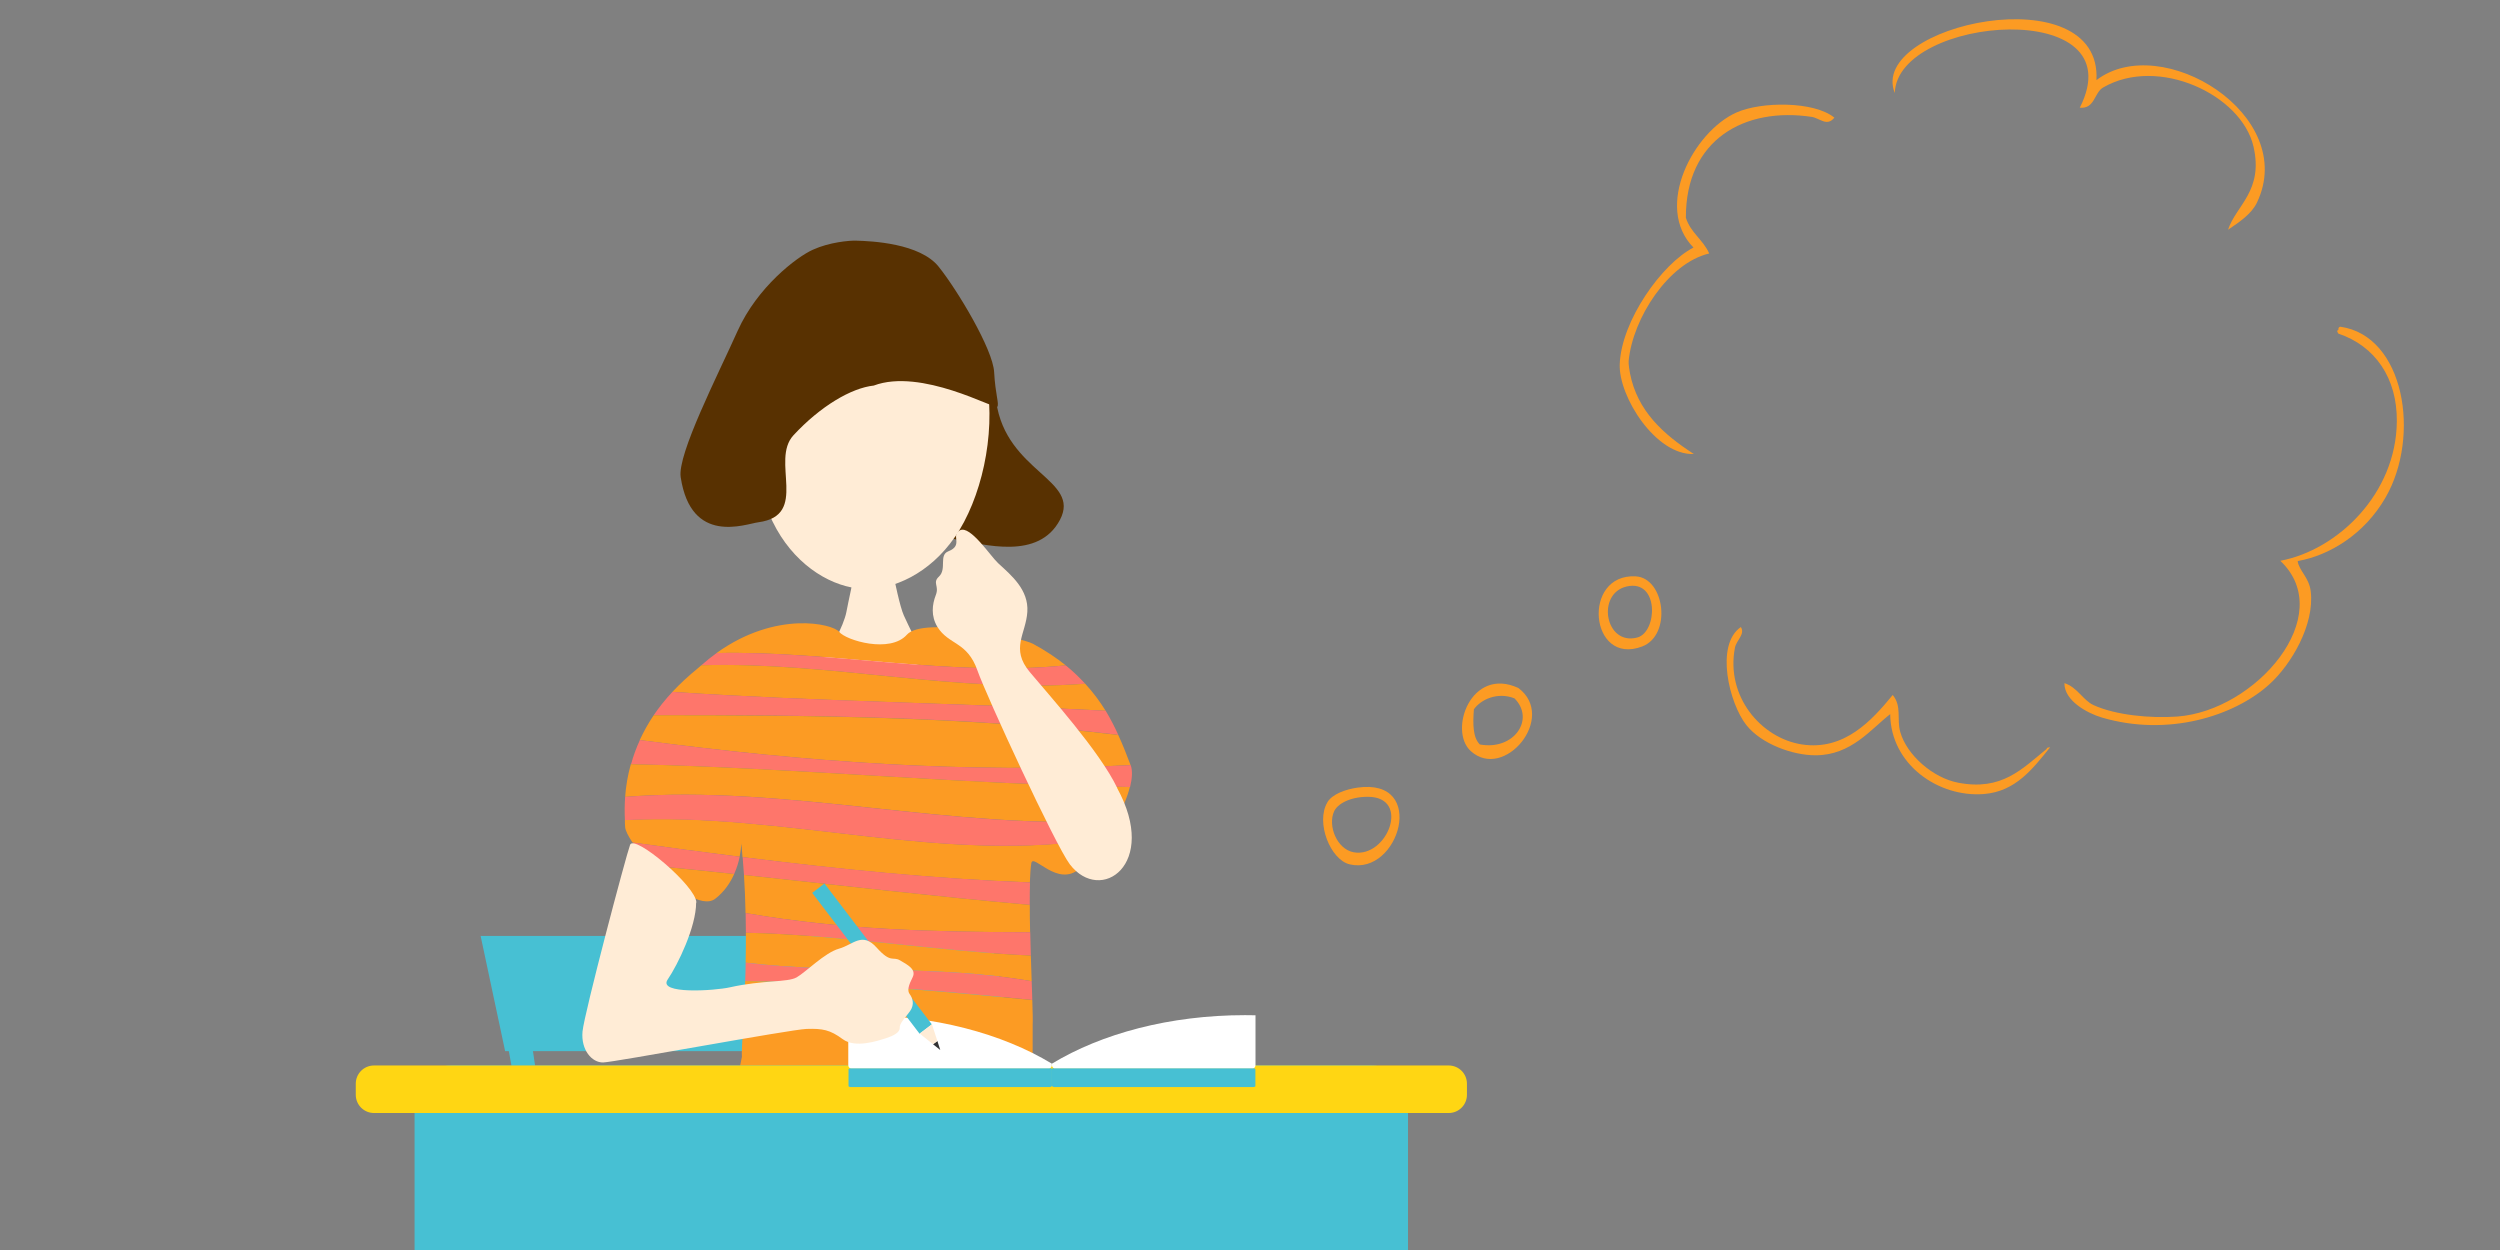 <svg width="260" height="130" viewBox="0 0 260 130" fill="none" xmlns="http://www.w3.org/2000/svg">
<rect x="0" y="0" width="260" height="130" fill="#808080" stroke="none"/>
<g clip-path="url(#clip0_170_41402)">
<path fill-rule="evenodd" clip-rule="evenodd" d="M218.016 8.344C224.772 3.149 239.099 11.97 234.717 21.08C234.164 22.235 232.934 23.075 231.716 23.891C232.557 21.356 235.42 19.851 234.365 15.245C233.122 9.837 224.433 5.784 218.732 9.097C217.777 9.636 217.89 11.33 216.296 11.205C222.172 -0.365 197.297 1.58 197.058 9.674C194.183 2.546 218.669 -2.661 218.029 8.356L218.016 8.344Z" fill="#FC9B23"/>
<path fill-rule="evenodd" clip-rule="evenodd" d="M190.777 12.232C189.999 13.211 189.258 12.283 188.417 12.157C181.473 11.103 175.295 14.491 175.332 22.648C175.809 24.191 177.14 24.944 177.756 26.362C173.511 27.353 169.795 33.113 169.38 37.542C169.355 37.869 169.456 38.496 169.518 38.822C170.284 42.737 172.959 45.147 176.161 47.217C172.218 47.38 168.325 41.257 168.451 37.869C168.627 33.351 172.833 27.428 176.123 25.747C171.967 21.518 176.136 13.688 180.581 11.705C183.193 10.538 188.668 10.526 190.752 12.22L190.777 12.232Z" fill="#FC9B23"/>
<path fill-rule="evenodd" clip-rule="evenodd" d="M238.96 58.36C239.099 59.364 240.141 60.042 240.317 61.497C240.731 64.973 238.282 69.127 235.997 71.184C232.356 74.472 225.487 76.656 218.593 74.623C217.111 74.184 214.675 72.891 214.7 71.046C216.031 71.461 216.634 72.828 217.727 73.33C220.037 74.384 223.666 74.723 226.429 74.522C234.603 73.933 243.155 64.007 237.152 58.322C243.104 57.206 249.22 51.346 249.27 43.804C249.307 39.324 247.022 35.986 243.192 34.694C243.092 34.531 242.979 34.367 243.192 34.33C243.167 34.117 243.242 34.004 243.381 33.978C250.061 34.907 251.781 45.335 248.102 51.734C245.892 55.574 242.25 57.77 238.973 58.347L238.96 58.36Z" fill="#FC9B23"/>
<path fill-rule="evenodd" clip-rule="evenodd" d="M170.79 67.232C173.904 66.04 173.138 60.104 170.112 59.941C164.461 59.64 165.328 69.327 170.79 67.232ZM169.17 60.995C172.573 60.205 172.397 65.739 170.275 66.303C166.935 67.182 165.993 61.736 169.17 60.995Z" fill="#FC9B23"/>
<path fill-rule="evenodd" clip-rule="evenodd" d="M152.958 78.111C156.423 81.26 161.974 74.597 157.905 71.548C152.995 69.289 150.61 75.978 152.958 78.111ZM153.9 77.421C153.171 76.693 153.171 75.287 153.284 73.769C154.013 72.74 155.733 71.937 157.503 72.627C159.688 74.811 157.441 78.086 153.887 77.421H153.9Z" fill="#FC9B23"/>
<path fill-rule="evenodd" clip-rule="evenodd" d="M138.041 83.457C136.811 85.54 138.368 89.43 140.377 89.894C145.5 91.099 148.501 80.872 141.18 81.913C139.937 82.089 138.543 82.591 138.041 83.444V83.457ZM142.248 82.867C146.781 82.867 144.269 89.254 140.791 88.639C139.046 88.326 138.066 85.891 138.744 84.385C139.083 83.632 140.352 82.867 142.248 82.867Z" fill="#FC9B23"/>
<path fill-rule="evenodd" clip-rule="evenodd" d="M196.593 74.259C194.559 75.84 192.525 78.551 188.808 78.551C186.422 78.551 183.182 77.371 181.625 75.413C179.842 73.167 178.348 67.069 181.048 65.212C181.525 65.965 180.583 66.579 180.432 67.37C179.465 72.415 183.132 76.756 187.389 77.421C191.809 78.099 194.685 74.912 196.844 72.276C197.811 73.469 197.246 74.761 197.623 76.116C198.301 78.538 201.051 80.91 203.638 81.399C208.183 82.278 210.28 79.981 212.855 77.886C212.855 77.71 213.081 77.748 213.219 77.71C211.423 79.931 209.64 82.315 206.325 82.579C201.616 82.955 196.618 79.517 196.581 74.259H196.593Z" fill="#FC9B23"/>
<path d="M59.916 143.813H59.841C59.489 143.888 59.163 143.688 59.1 143.399L52.256 105.666C52.068 104.612 52.457 103.646 53.135 103.533L53.299 103.508C53.977 103.395 54.667 104.185 54.818 105.239L60.469 143.173C60.519 143.474 60.255 143.763 59.904 143.826L59.916 143.813Z" fill="#47C0D3"/>
<path d="M108.84 143.813H108.765C108.413 143.888 108.087 143.687 108.024 143.386L101.118 105.226C100.929 104.172 101.319 103.181 101.997 103.068L102.16 103.043C102.838 102.93 103.529 103.733 103.692 104.8L109.418 143.16C109.468 143.461 109.217 143.75 108.865 143.813H108.84Z" fill="#47C0D3"/>
<path d="M91.824 109.317H105.549L103 97.334H91.498H49.984L52.533 109.317H91.824Z" fill="#47C0D3"/>
<path d="M106.227 115.63L105.549 112.455H92.151H52.533L55.258 125.229H90.933H105.448H108.274L106.227 115.63Z" fill="#47C0D3"/>
<path d="M88.774 59.738C89.113 59.738 92.454 59.613 92.868 59.575C93.031 60.328 93.584 63.089 93.998 64.005C94.412 64.921 95.957 68.146 96.384 68.597C95.63 69.852 86.979 69.815 85.309 68.597C86.188 68.133 87.77 65.009 88.021 63.666C88.272 62.323 88.774 60.24 88.774 59.738Z" fill="#FFECD6"/>
<path d="M96.258 38.995C98.418 42.483 96.157 55.496 99.284 56.073C102.411 56.651 108.011 58.269 110.234 54.066C112.456 49.862 104.633 49.121 103.604 41.755L96.258 38.995Z" fill="#583101"/>
<path d="M99.31 55.847C96.711 59.625 92.906 61.381 89.779 61.243C86.653 61.105 83.011 59.022 80.763 55.032C76.055 46.675 76.984 28.379 91.211 29.006C105.438 29.634 104.747 47.955 99.31 55.86V55.847Z" fill="#FFECD6"/>
<path d="M89.024 25.029C90.657 25.066 95.667 25.305 97.613 27.727C99.56 30.148 103.264 36.322 103.39 38.694C103.515 41.066 103.942 42.019 103.716 42.308C103.49 42.596 95.793 38.242 90.87 40.099C88.535 40.35 85.32 42.245 82.52 45.269C80.084 47.904 84.202 53.602 78.866 54.317C77.484 54.505 71.871 56.739 70.791 49.624C70.427 47.252 74.684 38.945 76.718 34.402C78.753 29.872 82.834 26.735 84.541 25.97C86.249 25.192 88.321 25.004 89.037 25.029H89.024Z" fill="#583101"/>
<path d="M84.102 166.274C82.834 157.653 61.499 154.466 69.285 138.718C70.478 136.308 77.987 110.032 77.773 107.071C77.773 107.008 77.761 106.895 77.748 106.795C86.136 106.744 95.818 106.431 104.369 104.687C105.185 108.627 109.58 122.104 111.69 125.856C114.038 130.047 124.36 148.393 128.993 156.398C133.476 164.179 134.481 208.725 130.714 210.67C127.951 212.101 129.106 211.649 124.297 211.135C122.652 210.959 116.097 173.213 114.59 168.194C112.945 162.735 104.557 149.183 102.9 149.183C99.522 149.183 110.735 206.63 109.392 210.005C108.764 211.561 103.892 213.908 100.275 211.448C97.827 209.767 85.207 173.929 84.09 166.274H84.102Z" fill="#47C0D3"/>
<path d="M64.99 85.31C64.99 85.549 64.99 85.787 65.015 86.013C65.04 86.377 65.329 86.942 65.781 87.619C69.46 88.134 73.177 88.635 76.919 89.1C77.158 87.92 77.057 87.28 77.145 88.209C77.17 88.523 77.195 88.836 77.221 89.138C87.178 90.392 97.274 91.409 107.106 91.773C107.131 90.957 107.182 90.254 107.257 89.777C107.433 88.673 109.982 92.362 112.292 90.329C113.058 89.665 114.013 88.485 114.917 87.13C98.266 90.003 81.615 84.394 64.965 85.285L64.99 85.31Z" fill="#FC9B23"/>
<path d="M110.839 69.198C109.872 68.42 108.742 67.667 107.424 66.952C106.268 66.324 96.06 64.053 94.314 66.01C92.581 67.968 87.985 66.613 87.27 65.709C86.629 64.894 80.753 63.438 74.512 67.918C86.378 67.642 98.872 70.415 110.827 69.198H110.839Z" fill="#FC9B23"/>
<path d="M112.86 71.105C112.257 70.466 111.617 69.826 110.838 69.198C98.884 70.415 86.39 67.642 74.524 67.918C73.996 68.295 73.469 68.721 72.941 69.186C86.516 68.796 99.336 72.134 112.86 71.105Z" fill="#FE766B"/>
<path d="M112.858 71.106C99.322 72.135 86.514 68.797 72.939 69.186C72.814 69.299 72.688 69.399 72.563 69.512C71.558 70.328 70.692 71.143 69.926 71.959C84.618 72.95 100.1 73.126 114.98 73.916C114.403 72.975 113.712 72.034 112.858 71.106Z" fill="#FC9B23"/>
<path d="M114.981 73.916C100.1 73.126 84.618 72.937 69.926 71.959C69.172 72.762 68.545 73.565 67.992 74.368C83.776 74.368 100.465 74.481 116.299 76.426C115.922 75.597 115.495 74.757 114.981 73.903V73.916Z" fill="#FE766B"/>
<path d="M117.577 79.575C117.577 79.575 117.577 79.525 117.552 79.5C117.188 78.534 116.786 77.492 116.297 76.438C100.45 74.493 83.774 74.38 67.99 74.38C67.4 75.246 66.935 76.112 66.533 76.965C83.925 79.262 100.286 80.441 117.565 79.575H117.577Z" fill="#FC9B23"/>
<path d="M117.579 79.576C100.301 80.442 83.939 79.262 66.547 76.966C66.158 77.819 65.857 78.647 65.631 79.475C82.721 79.852 100.502 81.609 117.529 81.847C117.742 80.969 117.805 80.178 117.592 79.563L117.579 79.576Z" fill="#FE766B"/>
<path d="M116.047 85.335C116.7 84.155 117.24 82.938 117.504 81.847C100.489 81.608 82.696 79.851 65.606 79.475C65.279 80.642 65.091 81.784 65.016 82.876C81.716 81.558 99.208 86.376 116.047 85.335Z" fill="#FC9B23"/>
<path d="M65.016 82.876C64.953 83.717 64.953 84.52 64.991 85.298C81.641 84.407 98.292 90.004 114.942 87.143C115.332 86.566 115.708 85.951 116.047 85.336C99.208 86.39 81.729 81.559 65.016 82.876Z" fill="#FE766B"/>
<path d="M76.931 89.1C73.189 88.624 69.472 88.134 65.793 87.62C66.295 88.347 66.998 89.201 67.79 90.029C70.627 90.292 73.478 90.581 76.353 90.895C76.642 90.255 76.818 89.627 76.931 89.1Z" fill="#FE766B"/>
<path d="M67.791 90.029C70.026 92.35 73.002 94.509 74.371 93.48C75.338 92.739 75.953 91.798 76.355 90.895C73.479 90.594 70.629 90.292 67.791 90.029Z" fill="#FC9B23"/>
<path d="M107.12 91.773C97.288 91.396 87.192 90.38 77.234 89.138C77.285 89.765 77.335 90.38 77.373 90.995C87.305 92.061 97.376 93.254 107.095 94.107C107.095 93.266 107.095 92.463 107.12 91.773Z" fill="#FE766B"/>
<path d="M107.096 94.107C97.376 93.254 87.306 92.062 77.373 90.995C77.461 92.35 77.511 93.668 77.536 94.96C87.645 96.705 97.062 96.93 107.133 96.956C107.108 95.977 107.096 95.011 107.096 94.107Z" fill="#FC9B23"/>
<path d="M107.144 96.955C97.086 96.93 87.655 96.704 77.547 94.96C77.559 95.65 77.572 96.328 77.572 97.005C87.153 97.194 97.513 98.95 107.207 99.377C107.181 98.574 107.156 97.771 107.144 96.955Z" fill="#FE766B"/>
<path d="M107.207 99.377C97.513 98.95 87.153 97.193 77.572 97.005C77.572 98.084 77.572 99.126 77.547 100.117C87.266 101.297 97.538 100.305 107.294 102.05C107.269 101.209 107.232 100.305 107.207 99.377Z" fill="#FC9B23"/>
<path d="M107.296 102.049C97.539 100.305 87.267 101.296 77.548 100.116C77.548 100.769 77.523 101.409 77.498 102.011C87.456 102.149 97.401 103.015 107.359 103.994C107.346 103.404 107.321 102.752 107.296 102.049Z" fill="#FE766B"/>
<path d="M77.498 102.012C77.36 106.14 77.097 109.114 77.159 109.905C77.184 110.206 74.033 122.93 73.894 123.671C82.006 123.42 98.544 121.299 107.397 118.852C107.384 118.714 107.397 106.605 107.397 106.529C107.422 106.153 107.397 105.237 107.359 104.007C97.401 103.028 87.456 102.175 77.498 102.025V102.012Z" fill="#FC9B23"/>
<path d="M116.198 81.96C114.377 78.146 109.128 72.323 107.094 69.889C105.06 67.455 106.692 65.949 106.843 63.64C106.994 61.331 105.185 59.838 103.804 58.57C103.013 57.843 100.916 54.617 99.849 55.145C98.794 55.659 100.276 56.688 98.618 57.34C97.613 57.742 98.492 59.173 97.651 59.963C96.948 60.616 97.701 60.929 97.325 61.883C96.935 62.887 96.81 64.067 97.488 65.196C98.693 67.116 100.589 66.689 101.657 69.738C102.599 72.424 109.769 87.921 111.263 89.891C114.452 94.07 120.543 89.916 116.185 81.96H116.198Z" fill="#FFECD6"/>
<path d="M50.458 120.27H48.261C47.671 120.27 47.193 120.748 47.193 121.337V226.856C47.193 227.445 47.671 227.923 48.261 227.923H50.458C51.048 227.923 51.526 227.445 51.526 226.856V121.337C51.526 120.748 51.048 120.27 50.458 120.27Z" fill="#FC9B23"/>
<path d="M141.282 120.271H139.085C138.495 120.271 138.018 120.748 138.018 121.337V226.857C138.018 227.446 138.495 227.923 139.085 227.923H141.282C141.872 227.923 142.35 227.446 142.35 226.857V121.337C142.35 120.748 141.872 120.271 141.282 120.271Z" fill="#FC9B23"/>
<path d="M142.642 110.809H46.907C44.813 110.809 43.115 112.506 43.115 114.599V131.1C43.115 133.193 44.813 134.889 46.907 134.889H142.642C144.737 134.889 146.434 133.193 146.434 131.1V114.599C146.434 112.506 144.737 110.809 142.642 110.809Z" fill="#47C0D3"/>
<path d="M150.666 110.809H38.896C37.849 110.809 37 111.658 37 112.704V113.859C37 114.905 37.849 115.753 38.896 115.753H150.666C151.713 115.753 152.562 114.905 152.562 113.859V112.704C152.562 111.658 151.713 110.809 150.666 110.809Z" fill="#FFD613"/>
<path fill-rule="evenodd" clip-rule="evenodd" d="M109.405 112.955C109.405 112.955 109.304 113.055 109.166 113.055H88.485C88.359 113.055 88.246 113.005 88.246 112.955V111.185C88.246 111.185 88.359 111.085 88.485 111.085H109.166C109.292 111.085 109.405 111.123 109.405 111.185V112.955Z" fill="#47C0D3"/>
<path fill-rule="evenodd" clip-rule="evenodd" d="M88.472 111.097H109.153C109.279 111.097 109.392 110.947 109.392 110.759V110.621C104.243 107.496 97.136 105.576 89.301 105.576C88.936 105.576 88.585 105.576 88.221 105.589V110.759C88.221 110.947 88.334 111.097 88.459 111.097H88.472Z" fill="white"/>
<path fill-rule="evenodd" clip-rule="evenodd" d="M109.402 112.954C109.402 112.954 109.503 113.055 109.641 113.055H130.322C130.448 113.055 130.561 113.005 130.561 112.954V111.185C130.561 111.185 130.448 111.085 130.322 111.085H109.641C109.515 111.085 109.402 111.122 109.402 111.185V112.954Z" fill="#47C0D3"/>
<path fill-rule="evenodd" clip-rule="evenodd" d="M130.322 111.098H109.641C109.515 111.098 109.402 110.947 109.402 110.759V110.621C114.551 107.496 121.658 105.576 129.494 105.576C129.858 105.576 130.209 105.576 130.573 105.589V110.759C130.573 110.947 130.46 111.098 130.335 111.098H130.322Z" fill="white"/>
<path d="M95.638 107.511L96.916 106.537L85.743 91.886L84.465 92.859L95.638 107.511Z" fill="#47C0D3"/>
<path d="M97.789 109.203L97.487 108.262C97.311 108.4 97.161 108.513 97.035 108.601L97.789 109.203Z" fill="#333333"/>
<path d="M97.487 108.263L96.921 106.518L95.641 107.485L97.034 108.601C97.16 108.501 97.298 108.401 97.487 108.263Z" fill="#FFECD6"/>
<path d="M72.398 93.869C72.398 96.404 70.49 100.332 69.435 101.875C68.38 103.431 74.32 103.042 75.927 102.678C79.33 101.913 81.879 102.189 82.846 101.649C83.8 101.11 85.772 99.077 87.253 98.663C88.735 98.249 89.664 96.868 91.171 98.55C92.678 100.231 92.841 99.428 93.607 99.88C94.373 100.332 95.328 100.809 94.913 101.637C94.499 102.453 94.323 103.017 94.612 103.394C94.901 103.783 95.139 104.448 94.65 105.15C94.16 105.853 93.544 106.405 93.57 106.895C93.595 107.384 92.891 107.735 92.113 107.986C91.334 108.225 88.961 109.053 87.643 108.074C86.324 107.095 85.546 106.957 83.888 107.008C82.218 107.058 63.897 110.471 62.73 110.496C61.562 110.521 60.407 109.204 60.582 107.271C60.771 105.351 65.103 89.001 65.53 87.859C65.957 86.717 72.424 92.188 72.424 93.869H72.398Z" fill="#FFECD6"/>
</g>
<defs>
<clipPath id="clip0_170_41402">
<rect width="260" height="130" fill="white"/>
</clipPath>
</defs>
</svg>
